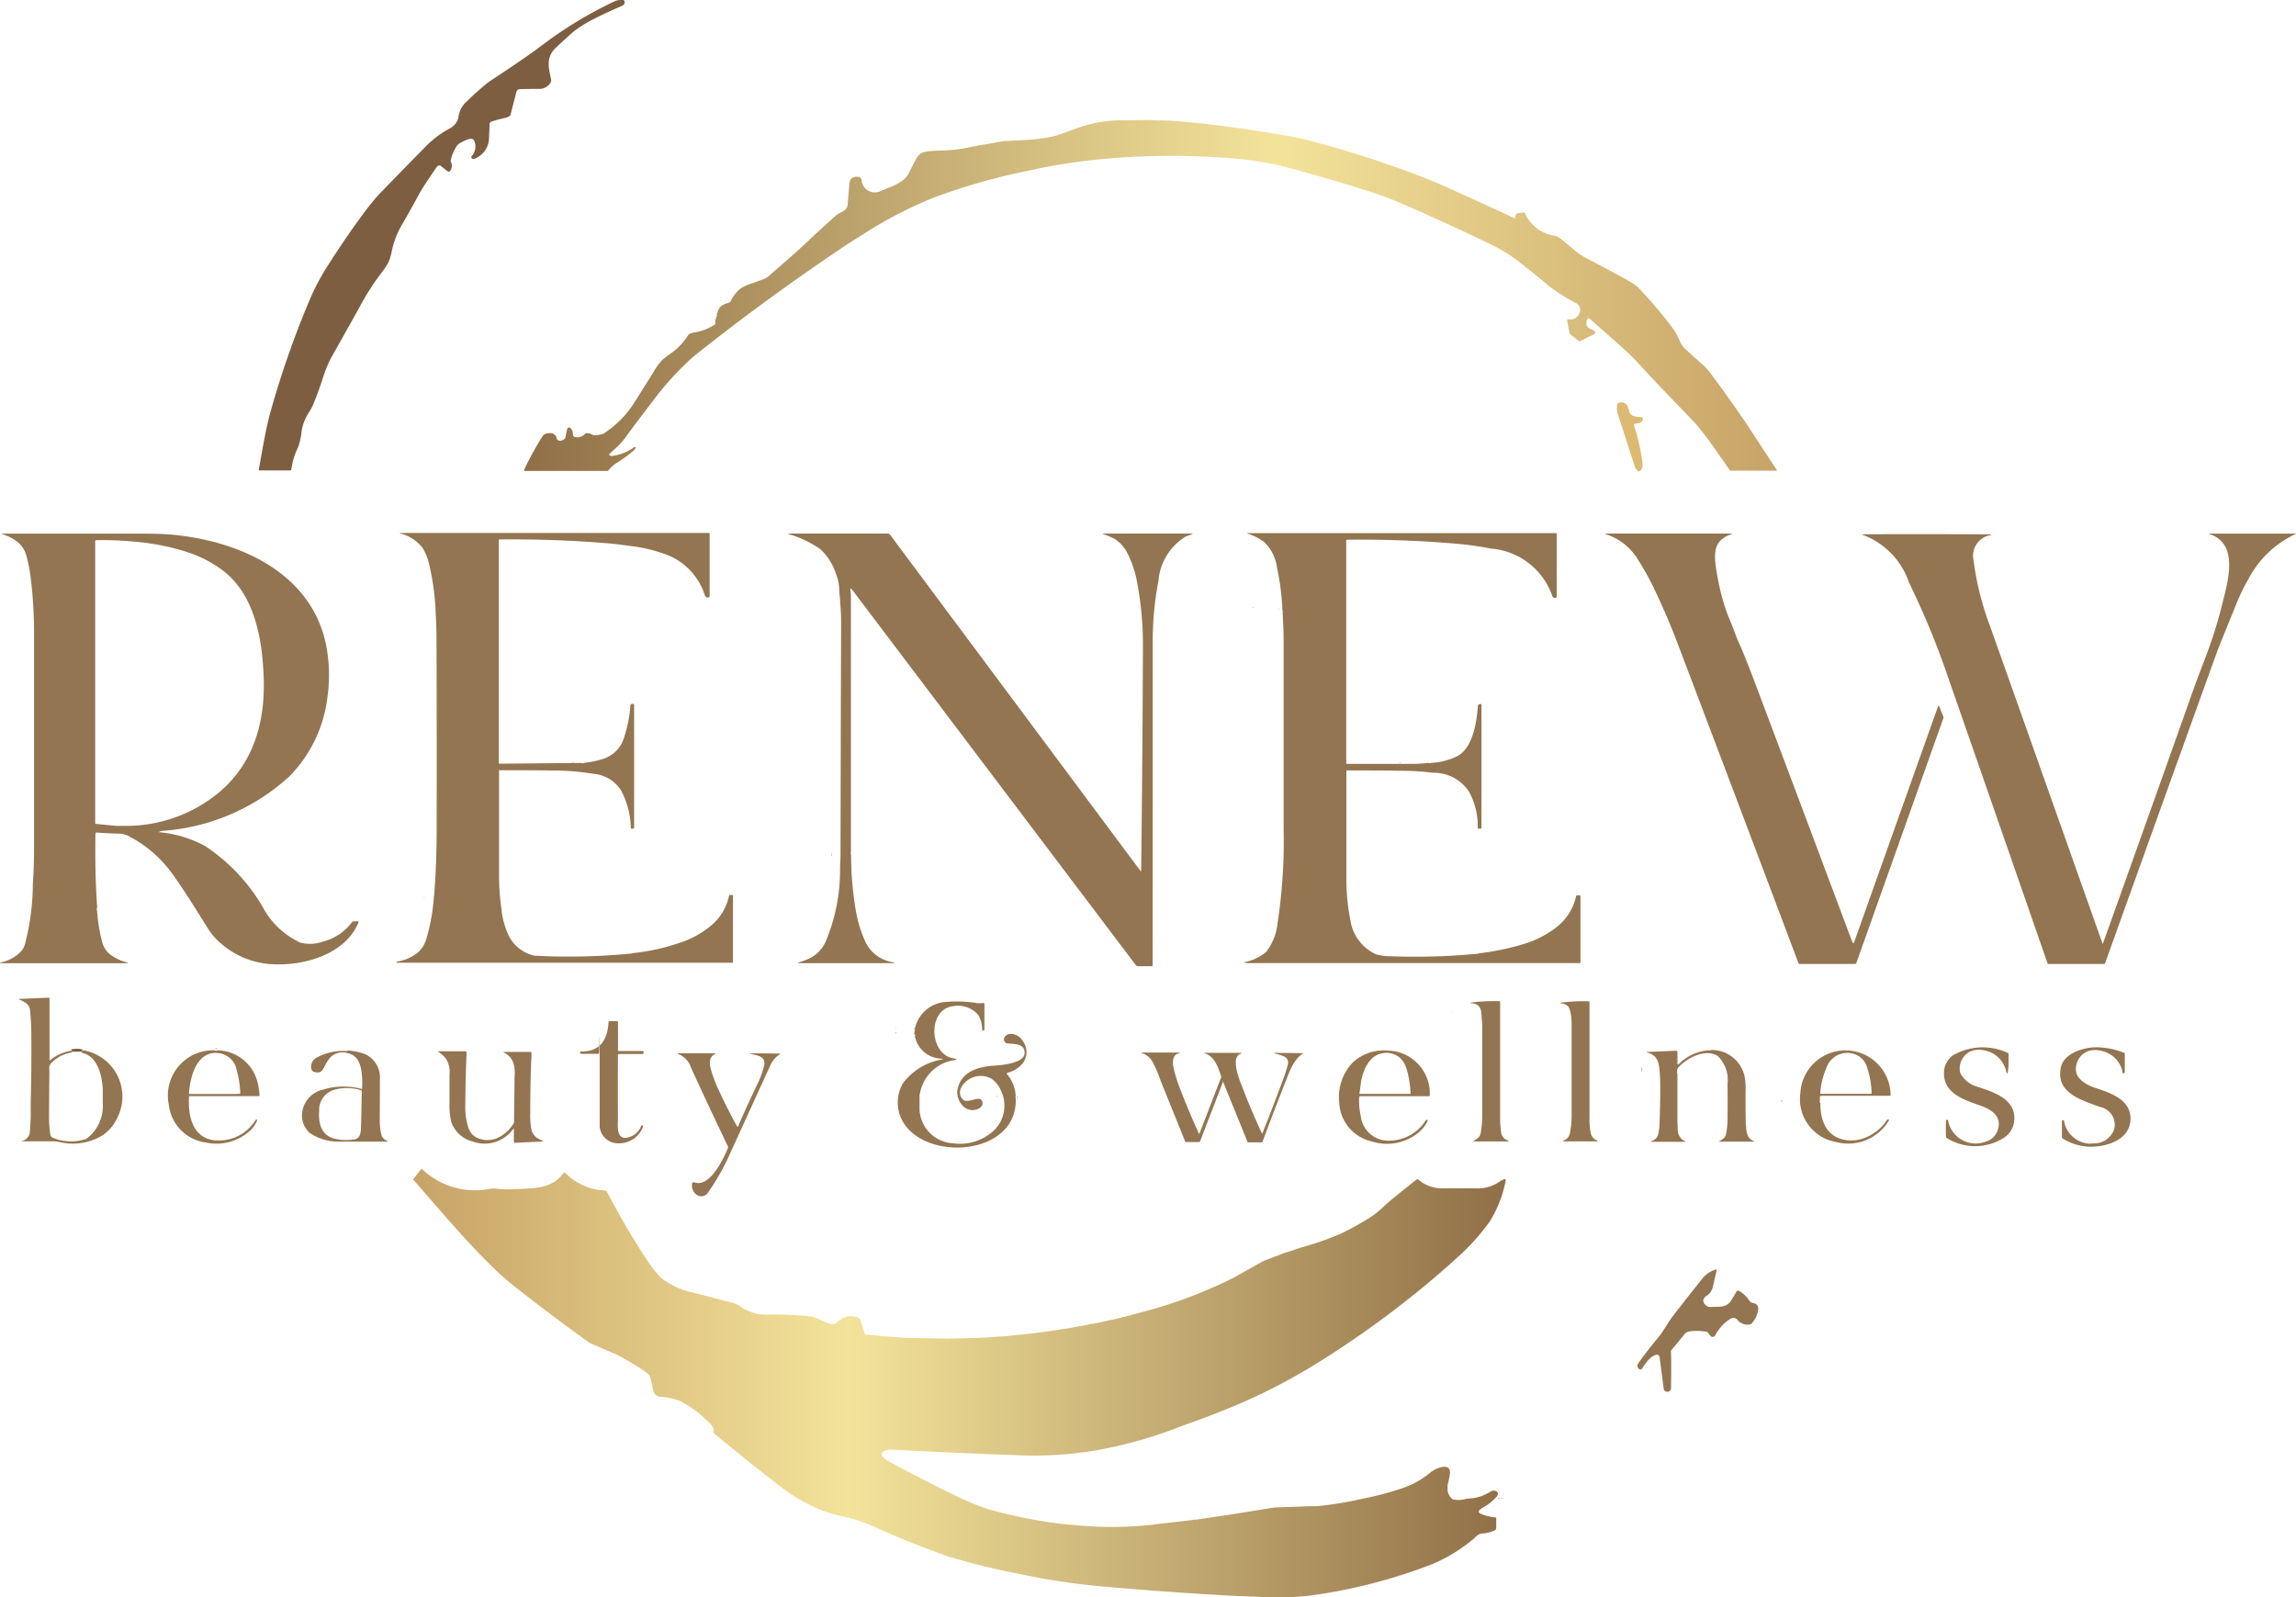 <svg xmlns="http://www.w3.org/2000/svg" xmlns:xlink="http://www.w3.org/1999/xlink" width="129.375" height="90" viewBox="0 0 129.375 90"><defs><linearGradient id="a" y1="0.5" x2="1" y2="0.5" gradientUnits="objectBoundingBox"><stop offset="0" stop-color="#906f47"/><stop offset="0.6" stop-color="#f3e39a"/><stop offset="1" stop-color="#c7a367"/></linearGradient><linearGradient id="b" x1="1" y1="0.5" x2="0" y2="0.5" xlink:href="#a"/></defs><g transform="translate(-137.325 -365.64)"><path d="M322.527,372.565c0,.144-.017.423-.034.837a1.271,1.271,0,0,1-.736,1.15.3.3,0,0,1-.178.042.1.1,0,0,1-.085-.1.062.062,0,0,1,.017-.051.8.8,0,0,0,.127-.905c-.135-.186-.516.025-.744.144a.583.583,0,0,0-.262.254,2.35,2.35,0,0,0-.3.753.153.153,0,0,0,.017.085.486.486,0,0,1-.042.491.108.108,0,0,1-.144.034h0l-.364-.288a.148.148,0,0,0-.228.017.777.777,0,0,0-.11.144c-.372.55-.668.964-.947,1.472-.288.541-.626,1.142-1.015,1.81a5.051,5.051,0,0,0-.482,1.311,2.77,2.77,0,0,1-.2.668,3.855,3.855,0,0,1-.389.584,13.67,13.67,0,0,0-1.125,1.734c-.288.524-.871,1.565-1.743,3.113a7.711,7.711,0,0,0-.457,1.159c-.152.465-.321.93-.516,1.4a2.657,2.657,0,0,1-.279.508,2.716,2.716,0,0,0-.381,1.04,3.729,3.729,0,0,1-.186.854,4.158,4.158,0,0,0-.3.8c-.034.169-.068.33-.1.491a.036.036,0,0,1-.034.034h-1.759a.036.036,0,0,1-.034-.034h0c.2-1.057.381-2.276.694-3.375a52.951,52.951,0,0,1,2.157-6.158,13.17,13.17,0,0,1,.973-1.869c.812-1.277,1.607-2.436,2.394-3.46a9.969,9.969,0,0,1,.77-.88c.237-.245,1.057-1.091,2.487-2.546a5.65,5.65,0,0,1,1.3-.956.952.952,0,0,0,.474-.592,1.438,1.438,0,0,1,.516-.964,14.9,14.9,0,0,1,1.193-1.057c1.1-.727,1.844-1.218,2.834-1.937a23.11,23.11,0,0,1,4.255-2.605.934.934,0,0,1,.474-.076.113.113,0,0,1,.1.135v.025a.238.238,0,0,1-.135.161c-.643.279-1.15.516-1.531.711a6.956,6.956,0,0,0-1.252.778c-.482.431-.8.727-.973.888-.55.541-.4,1.108-.254,1.776a.308.308,0,0,1-.076.245.721.721,0,0,1-.626.288c-.178,0-.533,0-1.066.017a.2.2,0,0,0-.186.144l-.338,1.32c0,.008,0,.017-.017.025a.729.729,0,0,1-.3.135,7.451,7.451,0,0,0-.778.211.064.064,0,0,0-.042.059Z" transform="translate(-157.611)" fill="#7e5e41"/><path d="M652.744,714.384v14.541a.376.376,0,0,0,.008.195,18.726,18.726,0,0,0,.22,2.834c0,.059,0,.085.017.1a7.227,7.227,0,0,0,.533,1.878,2.059,2.059,0,0,0,1.557,1.227c.152.042.152.059,0,.059h-5.211c-.152,0-.152-.017-.008-.059a5.4,5.4,0,0,0,.533-.2,1.934,1.934,0,0,0,.939-.981,10.426,10.426,0,0,0,.8-4.094v-.11q.025-.381.025-.761.025-11.242.034-12.283v-.719c.008-.643-.093-1.548-.11-1.9a2.261,2.261,0,0,0-.161-.778,3.308,3.308,0,0,0-.88-1.43,5.966,5.966,0,0,0-1.768-.854c-.1-.025-.1-.042,0-.042h5.532a.181.181,0,0,1,.152.076l14.1,18.931c.025.034.042.034.042-.017q.076-5.888.1-12.706a18.763,18.763,0,0,0-.364-3.722,5.851,5.851,0,0,0-.524-1.48,2.038,2.038,0,0,0-.7-.778,6.175,6.175,0,0,0-.634-.271c-.068-.025-.068-.034,0-.034h4.974c.068,0,.076.008,0,.042-.135.051-.245.093-.338.127a3.228,3.228,0,0,0-1.54,2.5,17.686,17.686,0,0,0-.321,3.392q0,14.922-.008,18.272a.045.045,0,0,1-.051.051h-.753a.181.181,0,0,1-.152-.076l-15.979-21.148c-.068-.093-.093-.076-.093.034l.017.186Z" transform="translate(-467.471 -315.301)" fill="#937551"/><path d="M142.779,732.2v.118c.008,0,.017.042.017.042a.381.381,0,0,0,.008.11,9.212,9.212,0,0,0,.262,1.582,1.334,1.334,0,0,0,.448.753,2.574,2.574,0,0,0,.88.44c.186.042.178.068,0,.068h-6.911c-.211,0-.211-.025,0-.068a2.264,2.264,0,0,0,1.024-.592,1.13,1.13,0,0,0,.245-.491,13.761,13.761,0,0,0,.423-3.164V730.9c.051-.812.068-1.463.068-1.963V716.573a25.733,25.733,0,0,0-.195-3.045,9.2,9.2,0,0,0-.228-1.15,1.533,1.533,0,0,0-.694-.939,2.994,2.994,0,0,0-.651-.3c-.059-.017-.059-.034,0-.034h7.765c.736,0,1.3.017,1.692.051,3.756.321,7.875,2.072,8.755,6.158a8.8,8.8,0,0,1,.093,2.961,7.628,7.628,0,0,1-2.157,4.517,11.824,11.824,0,0,1-7.131,3.062.464.464,0,0,0-.2.059c-.025.008-.025.017,0,.017a6.631,6.631,0,0,1,2.588.778,10.371,10.371,0,0,1,3.4,3.705,4.624,4.624,0,0,0,1.954,1.734,2.165,2.165,0,0,0,1.286-.051,2.972,2.972,0,0,0,1.641-1.1.1.1,0,0,1,.076-.042h.245a.037.037,0,0,1,.051.034V733c-.778,1.9-3.274,2.521-5.092,2.352a4.755,4.755,0,0,1-2.673-1.159,3.554,3.554,0,0,1-.711-.812c-.77-1.227-1.353-2.182-2.039-3.13a6.885,6.885,0,0,0-2.377-2.064,1.243,1.243,0,0,0-.6-.178c-.288,0-.719-.025-1.286-.059-.034,0-.042.017-.051.042-.025,1.413,0,2.817.1,4.213Zm1.184-4.627h.567a8.19,8.19,0,0,0,4.7-1.548c2.292-1.641,3.062-4.145,2.952-6.869-.085-2.123-.5-4.636-2.343-6.006a6.875,6.875,0,0,0-2.1-1.049,13.319,13.319,0,0,0-2.918-.55,17.73,17.73,0,0,0-2.081-.076c-.034,0-.051.025-.051.059v15.886c0,.025.008.034.034.042l1.235.118Z" transform="translate(0 -315.394)" fill="#937551"/><path d="M405.5,723.676c.068.017.11.008.11-.017a5.018,5.018,0,0,0,1.049-.211,1.793,1.793,0,0,0,1.235-1.244,7.348,7.348,0,0,0,.347-1.759.1.1,0,0,1,.11-.11h.025a.074.074,0,0,1,.076.051v6.92a.057.057,0,0,1-.051.059h-.076c-.034,0-.051-.008-.059-.051a4.739,4.739,0,0,0-.533-2.073,2.02,2.02,0,0,0-1.565-.964,13.88,13.88,0,0,0-2.284-.186c-.837-.017-1.844-.017-3-.017-.034,0-.042.017-.042.042v6.006a13.145,13.145,0,0,0,.127,1.717,4.577,4.577,0,0,0,.44,1.6,2.134,2.134,0,0,0,1.421,1.083c.051,0,.288.017.719.034a37.133,37.133,0,0,0,4.653-.144c.076,0,.11,0,.11-.025a11.892,11.892,0,0,0,2.766-.609,5.192,5.192,0,0,0,1.861-1.083,2.972,2.972,0,0,0,.863-1.548.047.047,0,0,1,.051-.042h.127c.034,0,.042.017.042.051v3.739a.022.022,0,0,1-.025.025H395.1s-.017,0-.017-.008l-.017-.025c-.008-.017,0-.025.008-.025a2.526,2.526,0,0,0,1.235-.55,1.78,1.78,0,0,0,.465-.837,10.95,10.95,0,0,0,.4-2.343c.017-.008.017-.042.017-.085.093-1.227.135-2.453.135-3.68q.013-4.733-.008-10.413c0-.677-.017-1.218-.042-1.633a14.213,14.213,0,0,0-.4-2.961,3.208,3.208,0,0,0-.338-.812,2.375,2.375,0,0,0-1.26-.821q-.076-.025,0-.025H412.64a.067.067,0,0,1,.068.068v3.485c0,.059-.025.085-.085.085a.174.174,0,0,1-.186-.127,3.629,3.629,0,0,0-2.022-2.233,8.639,8.639,0,0,0-2.233-.55c-.491-.068-.931-.127-1.32-.152-1.946-.161-3.95-.228-6-.211-.025,0-.034.008-.034.034v12.562c0,.017.017.042.034.042h0l4.636-.042Z" transform="translate(-235.396 -315.03)" fill="#937551"/><path d="M956.407,723.859c.076.017.11,0,.11-.017a3.732,3.732,0,0,0,1.489-.381c.871-.457,1.091-1.9,1.159-2.825a.118.118,0,0,1,.076-.1.092.092,0,0,0,.042-.008c.059-.017.085.008.085.068v6.9a.045.045,0,0,1-.051.051h-.11a.045.045,0,0,1-.051-.051,4.009,4.009,0,0,0-.491-2.03,2.361,2.361,0,0,0-2.03-1.066,13.591,13.591,0,0,0-1.463-.11c-1.159-.017-2.292-.025-3.392-.025a.022.022,0,0,0-.025.025h0v6.234a11.836,11.836,0,0,0,.228,2.191,2.516,2.516,0,0,0,1.455,1.92,3.015,3.015,0,0,0,.761.1,36.367,36.367,0,0,0,4.9-.135c.076,0,.11,0,.11-.025a14.442,14.442,0,0,0,2.445-.5,5.612,5.612,0,0,0,2.013-1.032,3.029,3.029,0,0,0,1.032-1.692c0-.025.025-.042.059-.042h.135a.045.045,0,0,1,.051.051v3.714a.045.045,0,0,1-.051.051H946.383a2.105,2.105,0,0,1-.338-.017c-.093-.008-.093-.025,0-.042a2.747,2.747,0,0,0,1.193-.575,3.217,3.217,0,0,0,.643-1.641,30.908,30.908,0,0,0,.338-5.321v-10.5c0-.44-.017-.99-.059-1.65.017-.068.017-.1-.008-.11a14.2,14.2,0,0,0-.313-2.462,2.394,2.394,0,0,0-.719-1.413,3.153,3.153,0,0,0-.888-.457c-.093-.034-.085-.042,0-.042h17.316a.058.058,0,0,1,.059.059v3.5a.082.082,0,0,1-.068.085c-.093.025-.152-.017-.186-.118a3.988,3.988,0,0,0-3.46-2.656,17.492,17.492,0,0,0-1.912-.271q-3.121-.267-6.184-.228a.045.045,0,0,0-.051.051v12.545a.036.036,0,0,0,.034.034h3.832q.2,0,.787-.051Z" transform="translate(-738.564 -315.212)" fill="#937551"/><path d="M1195.074,734.185s.017.008.017,0h0l4.754-13.365a.023.023,0,0,1,.034-.017s.017.008.017.017l.228.558a.2.2,0,0,1,0,.169l-4.889,13.755a.074.074,0,0,1-.076.051h-3.13a.046.046,0,0,1-.051-.034q-2.995-7.956-6.827-18.06c-.33-.871-.736-1.827-1.218-2.859a15.435,15.435,0,0,0-.948-1.743,3.324,3.324,0,0,0-1.869-1.523.017.017,0,1,1,0-.034h7.055c.084,0,.084.017,0,.042-.9.33-.964.914-.863,1.751a13.826,13.826,0,0,0,.508,2.3c.076.245.186.533.33.871s.288.778.457,1.159c.211.457.5,1.184.88,2.182q2.221,5.888,5.473,14.575a1.132,1.132,0,0,0,.093.2Z" transform="translate(-953.309 -315.394)" fill="#937551"/><path d="M1360.2,734.168q2.525-7.055,5.177-14.533c.059-.161.254-.685.6-1.582a26.288,26.288,0,0,0,.939-3c.288-1.184.964-3.341-.685-3.908-.093-.034-.085-.042,0-.042h4.788c.059,0,.059.008,0,.034a5.733,5.733,0,0,0-2.648,2.555,10.915,10.915,0,0,0-.727,1.523c-.609,1.5-.956,2.352-1.032,2.563q-3.147,8.73-6.3,17.527a.074.074,0,0,1-.076.051h-3.121a.054.054,0,0,1-.051-.042q-3.718-10.709-5.786-16.639a45.293,45.293,0,0,0-2.013-4.8,4.348,4.348,0,0,0-2.521-2.665c-.144-.042-.144-.068.008-.068q2-.013,7,0a.362.362,0,0,1,.144.025c.025,0,.025.017,0,.017a1.176,1.176,0,0,0-1,1.421,16.411,16.411,0,0,0,.905,3.646q.825,2.309,6.353,17.925c.017.042.025.042.042,0Z" transform="translate(-1104.366 -315.394)" fill="#937551"/><path d="M691.1,751.085v0Z" transform="translate(-505.951 -352.08)" fill="#7e5e41"/><path d="M691.1,774.819v0Z" transform="translate(-505.951 -361.827)" fill="#7e5e41"/><path d="M971.9,762.81v-.11C971.917,762.7,971.917,762.742,971.9,762.81Z" transform="translate(-762.502 -362.769)" fill="#7e5e41"/><path d="M518.61,863.9c0,.025-.042.034-.11.017Z" transform="translate(-348.256 -455.23)" fill="#7e5e41"/><path d="M1069.31,863.9c0,.025-.034.034-.11.017Z" transform="translate(-851.397 -455.23)" fill="#7e5e41"/><path d="M216.267,905.8h0Z" transform="translate(-71.745 -493.512)" fill="#7e5e41"/><path d="M690.981,923.195a.3.3,0,0,1-.008-.195v.195Z" transform="translate(-505.824 -509.225)" fill="#7e5e41"/><path d="M683.9,933v0Z" transform="translate(-499.373 -518.362)" fill="#7e5e41"/><path d="M159.1,945.2v0Z" transform="translate(-19.933 -529.509)" fill="#7e5e41"/><path d="M419.817,951.5c0,.042,0,.076-.017.085Z" transform="translate(-258.58 -535.265)" fill="#7e5e41"/><path d="M693.881,958.8c-.017-.008-.025-.042-.017-.1Z" transform="translate(-508.473 -541.843)" fill="#7e5e41"/><path d="M201.9,960.718v0Z" transform="translate(-59.113 -543.578)" fill="#7e5e41"/><path d="M202.048,962.61c-.017-.017-.017-.059-.008-.11v.11Z" transform="translate(-59.236 -545.314)" fill="#7e5e41"/><path d="M550.31,990.9c0,.017-.034.025-.11.025A.235.235,0,0,1,550.31,990.9Z" transform="translate(-377.219 -571.263)" fill="#7e5e41"/><path d="M1101.31,990.9c0,.017-.034.025-.11.025A.235.235,0,0,1,1101.31,990.9Z" transform="translate(-880.634 -571.263)" fill="#7e5e41"/><path d="M152.867,1018.178l.059.118a1.95,1.95,0,0,0-1.21.634.367.367,0,0,0-.076.321v.313c-.008.787-.017,1.582-.017,2.369a5.777,5.777,0,0,0,.076,1,.22.22,0,0,0,.127.161,2.617,2.617,0,0,0,1.895.068,2.268,2.268,0,0,0,.93-1.937.341.341,0,0,0,0-.093v-.8c-.059-.77-.288-1.844-1.21-2.03l.059-.135a2.642,2.642,0,0,1,1.954,3.84,2.388,2.388,0,0,1-.761.922,3.218,3.218,0,0,1-2.512.406,2.286,2.286,0,0,0-.457-.034h-1.616c-.051,0-.051,0,0-.017a.6.6,0,0,0,.44-.584c.017-.271.034-.533.042-.8v-.837c.034-1.252.042-2.512.034-3.764,0-.44-.025-.888-.068-1.354-.034-.381-.288-.482-.6-.634-.042-.017-.042-.034,0-.034l1.641-.068c.034,0,.051.017.051.042v3.468a.017.017,0,0,0,.017.017h.008a2.564,2.564,0,0,1,1.193-.541Z" transform="translate(-11.534 -593.347)" fill="#937551"/><path d="M726.786,1017.777h.288a.223.223,0,0,1,.1-.008.04.04,0,0,1,.042.042v1.463a.04.04,0,0,1-.042.042h-.051a.031.031,0,0,1-.034-.034h0a1.653,1.653,0,0,0-.211-.829,1.489,1.489,0,0,0-1.413-.508c-1.48.161-1.362,2.7-.017,2.935.262.042.262.085,0,.118a2.3,2.3,0,0,0-1.869,1.9c-.017.017-.017.042-.017.076v.821a2,2,0,0,0,1.895,1.878,2.814,2.814,0,0,0,2.318-.744,1.955,1.955,0,0,0,.364-2.25,1.517,1.517,0,0,0-.533-.651,1.251,1.251,0,0,0-1.717.541.568.568,0,0,0,.11.634c.271.288,1.015-.321,1.108.152v.135a.448.448,0,0,1-.271.254c-.618.237-1.1-.3-1.15-.888v-.152c.186-1.023,1.066-1.328,2-1.4.313-.025,1.751-.093,1.793-.7.034-.558-.575-.524-.939-.558a.227.227,0,0,1-.195-.338.386.386,0,0,1,.338-.2h.11a.872.872,0,0,1,.592.406,1.04,1.04,0,0,1-.093,1.345,1.619,1.619,0,0,1-.778.44c-.025,0-.034.034-.034.059a.026.026,0,0,0,.008.017,2.032,2.032,0,0,1,.491,1.243.215.215,0,0,0,0,.127c.135,3.13-4.779,3.587-6.26,1.463a2.171,2.171,0,0,1-.1-2.309,3.461,3.461,0,0,1,2.182-1.345q.152-.038,0-.051a1.556,1.556,0,0,1-1.5-1.269c.025-.059.017-.093-.017-.1a1.372,1.372,0,0,1,0-.186c.025-.025.025-.059.008-.11a1.919,1.919,0,0,1,1.573-1.514,7.187,7.187,0,0,1,1.9.042Z" transform="translate(-534.422 -595.606)" fill="#937551"/><path d="M1155.389,1017.882a.727.727,0,0,0-.372-.127c-.008,0-.017,0-.017-.017h0c0-.017,0-.017.017-.017a10.244,10.244,0,0,1,1.607-.076.027.027,0,0,1,.025.025v6.539a3.635,3.635,0,0,0,.076.88.535.535,0,0,0,.313.381c.11.042.1.068-.017.068h-1.836c-.068,0-.068-.017-.008-.042a.555.555,0,0,0,.355-.364,4.963,4.963,0,0,0,.11-.981v-5.076C1155.643,1018.753,1155.626,1018.051,1155.389,1017.882Z" transform="translate(-929.759 -595.58)" fill="#937551"/><path d="M1096.989,1018.4a.184.184,0,0,0-.017-.1c0-.4-.178-.6-.508-.634q-.229-.025,0-.051a10.066,10.066,0,0,1,1.54-.068c.017,0,.025.017.025.034v6.6a5.4,5.4,0,0,0,.051.711.547.547,0,0,0,.338.482c.135.051.127.076-.034.076h-1.836c-.042,0-.042-.008,0-.034.194-.127.347-.2.389-.457a5.841,5.841,0,0,0,.085-.964v-4.974a5.046,5.046,0,0,0-.042-.617Z" transform="translate(-876.175 -595.488)" fill="#937551"/><path d="M775.388,1018.9h0Z" transform="translate(-582.695 -596.845)" fill="#7e5e41"/><path d="M1103.717,1026.6l-.017-.1A.131.131,0,0,1,1103.717,1026.6Z" transform="translate(-882.919 -603.787)" fill="#7e5e41"/><path d="M517.732,1032.686c0,.465-.008,1.683,0,3.646,0,.321-.093,1,.372,1.049a1.055,1.055,0,0,0,.947-.694.041.041,0,0,1,.051-.017h0l.017.017a.077.077,0,0,1,.017.093,1.442,1.442,0,0,1-1.4.905,1.032,1.032,0,0,1-1.032-.939v-4.06c0-2.3-.017-.042-.042-.042h-1.015a.04.04,0,0,1-.042-.042v-.059c0-.025.017-.042.042-.034,1.083.025,1.5-.66,1.556-1.658,0-.034.017-.051.059-.051h.423c.025,0,.042.025.051.051v1.59a.04.04,0,0,0,.042.042h1.353a.04.04,0,0,1,.042.042v.085a.04.04,0,0,1-.042.042h-1.337a.045.045,0,0,0-.051.051Z" transform="translate(-345.588 -607.618)" fill="#937551"/><path d="M733.809,1036.3a.121.121,0,0,1-.008.11A.519.519,0,0,1,733.809,1036.3Z" transform="translate(-544.964 -612.741)" fill="#7e5e41"/><path d="M797.61,1039.3h0Z" transform="translate(-603.162 -615.483)" fill="#7e5e41"/><path d="M733.817,1039.7l-.017-.1C733.834,1039.6,733.842,1039.642,733.817,1039.7Z" transform="translate(-544.964 -615.756)" fill="#7e5e41"/><path d="M1404.591,1048.906v.152a2.846,2.846,0,0,1-.034.423c-.025.135-.051.144-.093,0a1.542,1.542,0,0,0-1.252-1.2,1.24,1.24,0,0,0-.8.076,1.069,1.069,0,0,0-.541,1.193,1.538,1.538,0,0,0,.93.77c.9.3,2.2.677,2.115,1.878a1.241,1.241,0,0,1-.541.981,3.013,3.013,0,0,1-3.24.059.135.135,0,0,1-.068-.118q-.013-.393,0-.838a.118.118,0,0,1,.042-.085.052.052,0,0,1,.068,0,.086.086,0,0,1,.008.026,1.578,1.578,0,0,0,2.1,1.21,1,1,0,0,0,.728-.761c.186-.728-.457-1.091-1.032-1.286-.914-.321-2.1-.7-2.022-1.912a1.179,1.179,0,0,1,.677-1.007,3.362,3.362,0,0,1,2.918-.042.064.064,0,0,1,.042.059v.423Z" transform="translate(-1154.092 -623.453)" fill="#937551"/><path d="M1480.082,1053.475h.1a1.2,1.2,0,0,0,1.193-.787,1.017,1.017,0,0,0-.778-1.26c-1.023-.381-2.555-.787-2.216-2.259.178-.761,1.21-1.083,1.895-1.108a4.18,4.18,0,0,1,1.666.313c.017,0,.034.025.034.051v1.032a.053.053,0,0,1-.059.059h-.042a.031.031,0,0,1-.034-.034.523.523,0,0,0-.042-.228,1.557,1.557,0,0,0-1.252-1.015,1.211,1.211,0,0,0-.711.068,1.073,1.073,0,0,0-.6,1.15c.084.44.626.736,1.023.871.863.288,2.047.651,2.039,1.76s-1.176,1.54-2.123,1.573a2.969,2.969,0,0,1-1.7-.465.086.086,0,0,1-.042-.068v-.914a.054.054,0,0,1,.042-.051h.025a.047.047,0,0,1,.051.042,1.542,1.542,0,0,0,1.514,1.286Z" transform="translate(-1224.923 -623.403)" fill="#937551"/><path d="M1250.585,1049.8h0Z" transform="translate(-1017.041 -625.076)" fill="#7e5e41"/><path d="M1214.183,1049.9h.076a1.89,1.89,0,0,1,1.819,1.5,3.544,3.544,0,0,1,.051.838c0,.634,0,1.269.017,1.895l.017.11a1.31,1.31,0,0,0,.11.516.6.6,0,0,0,.33.279q.051.025-.025.025h-1.954c-.008,0-.017,0,0-.008.195-.11.355-.186.406-.415a4.285,4.285,0,0,0,.085-.77c.008-.668.008-1.362,0-2.072a1.867,1.867,0,0,0-.55-1.557c-.694-.448-1.734.11-2.233.651a.265.265,0,0,0-.042.085.521.521,0,0,0,0,.279v2.5c0,.212.017.423.017.626a.734.734,0,0,0,.3.6.218.218,0,0,0,.076.034c.017,0,.034.017.042.025.025.025.025.034-.009.034h-1.878c-.068,0-.068-.017,0-.042a.562.562,0,0,0,.364-.355,3.063,3.063,0,0,0,.084-.668c.042-1.354.051-2.25.017-2.715-.042-.609-.068-1.057-.685-1.244-.085-.025-.085-.042,0-.042l1.616-.068a.058.058,0,0,1,.059.059h0v.635c0,.085.034.1.093.042a2.684,2.684,0,0,1,1.548-.753h.254Z" transform="translate(-980.447 -625.092)" fill="#937551"/><path d="M1253.676,1049.9h0Z" transform="translate(-1019.873 -625.168)" fill="#7e5e41"/><path d="M185.343,1049.98l-.059.135h-.524l-.059-.127a1.379,1.379,0,0,1,.643,0Z" transform="translate(-43.368 -625.211)" fill="#7e5e41"/><path d="M280.652,1050.1a.187.187,0,0,1-.152.008h.152Z" transform="translate(-131.064 -625.35)" fill="#7e5e41"/><path d="M252.218,1050.1a.189.189,0,0,0,.152-.008,2.364,2.364,0,0,1,2.2,1.633,3.63,3.63,0,0,1,.161.905.039.039,0,0,1-.034.042h-3.891a.045.045,0,0,0-.051.051c-.051,1.083.195,2.309,1.472,2.445h.1a2.414,2.414,0,0,0,2.182-1.151.053.053,0,0,1,.068-.017h0l.025.017v.017a1.852,1.852,0,0,1-.3.482,2.8,2.8,0,0,1-2.6.77,2.416,2.416,0,0,1-2.081-2.123,2.547,2.547,0,0,1,2.6-3.071Zm1.294,2.436a.133.133,0,0,0,.1.009.077.077,0,0,0,.034-.068,5.528,5.528,0,0,0-.195-1.235,1.18,1.18,0,0,0-1.091-1c-1.2-.085-1.54,1.379-1.607,2.276,0,.017.008.034.025.034H253.5Z" transform="translate(-102.782 -625.264)" fill="#937551"/><path d="M341.117,1050.3h.1a3.231,3.231,0,0,1,.931.211,1.437,1.437,0,0,1,.812,1.4c0,1.235-.008,1.988-.008,2.259a3.574,3.574,0,0,0,.085.846.528.528,0,0,0,.347.381c.059.025.051.034,0,.034h-2.749a2.9,2.9,0,0,1-1.633-.491,1.341,1.341,0,0,1-.414-1.21,1.514,1.514,0,0,1,1.184-1.235,3.9,3.9,0,0,1,2.157-.034c.008,0,.025,0,.025-.017h0a4.7,4.7,0,0,0-.034-.99c-.085-.5-.254-.88-.761-1.007a1,1,0,0,0-.939.186,2.109,2.109,0,0,0-.4.609c-.144.271-.262.338-.567.262a.211.211,0,0,1-.152-.161.571.571,0,0,1,.321-.66,3.062,3.062,0,0,1,1.692-.355Zm-1.573,3.324a.19.19,0,0,0-.008.1c-.051.761.169,1.455,1.04,1.573q-.025.038.127.025a2.962,2.962,0,0,0,.821-.017c.321-.059.338-.338.372-.6v-.11c.008,0,.042-2,.042-2a.064.064,0,0,0-.042-.059,2.6,2.6,0,0,0-1.48-.034,1.175,1.175,0,0,0-.88,1.117Z" transform="translate(-184.228 -625.458)" fill="#937551"/><path d="M368.7,1050.4h0Z" transform="translate(-211.711 -625.625)" fill="#7e5e41"/><path d="M1011.383,1052.869a3.8,3.8,0,0,0,.085,1.057,1.567,1.567,0,0,0,1.616,1.413,2.452,2.452,0,0,0,2.047-1.142.047.047,0,0,1,.042-.025h.034c.042-.008.059,0,.034.042a1.815,1.815,0,0,1-.516.668,2.8,2.8,0,0,1-2.631.5,2.344,2.344,0,0,1-1.836-2.2,2.82,2.82,0,0,1,.77-2.259,2.584,2.584,0,0,1,1.971-.66,2.411,2.411,0,0,1,2.36,2.512.053.053,0,0,1-.059.059h-3.866c-.034,0-.051.017-.051.042Zm.118-.888c-.017.017-.017.042-.017.076l-.085.609c0,.025,0,.034.025.034h2.834c.017,0,.025,0,.017-.025a6.138,6.138,0,0,0-.093-.854c-.118-.575-.254-1.074-.744-1.311a1.166,1.166,0,0,0-.66-.11c-.8.085-1.151.888-1.286,1.582Z" transform="translate(-797.47 -625.42)" fill="#937551"/><path d="M1312.082,1052.615H1312v.237c-.017.093-.017.144.025.152,0,.905.279,1.819,1.269,2.056a2.03,2.03,0,0,0,1.26-.1,2.626,2.626,0,0,0,1.227-1s.017-.017.025-.017h.051c.042,0,.051.008.034.042a2.662,2.662,0,0,1-2.978,1.218,2.449,2.449,0,0,1-2.013-2.758,2.544,2.544,0,0,1,5.084.11.04.04,0,0,1-.042.042h-3.849Zm.271-1.548a4.172,4.172,0,0,0-.33,1.37c0,.034.017.051.042.051h2.808a.04.04,0,0,0,.042-.042,4.875,4.875,0,0,0-.262-1.464,1.109,1.109,0,0,0-.584-.685A1.248,1.248,0,0,0,1312.353,1051.067Z" transform="translate(-1072.128 -625.21)" fill="#937551"/><path d="M427.124,1052.695v-.4c.051-.592-.017-1.134-.584-1.421-.059-.034-.059-.042.008-.042h1.48c.034,0,.051.017.051.042v.186c-.051,1.066-.068,2.132-.068,3.2a4.157,4.157,0,0,0,.076,1.007.843.843,0,0,0,.533.524c.127.051.118.085,0,.093l-1.463.068c-.042,0-.068-.017-.068-.068v-.668c0-.068-.017-.076-.059-.017a1.977,1.977,0,0,1-2.276.677,1.7,1.7,0,0,1-1.193-1.1,3.933,3.933,0,0,1-.1-1.074v-1.582a1.417,1.417,0,0,0-.195-.9,1.974,1.974,0,0,0-.44-.4c-.025-.017-.017-.025,0-.025h1.514a.08.08,0,0,1,.085.085h0c-.051,1.091-.068,2.123-.076,3.088a3.8,3.8,0,0,0,.169,1.117,1.015,1.015,0,0,0,.347.5,1.38,1.38,0,0,0,1.353.068,2.17,2.17,0,0,0,.854-.787.137.137,0,0,0,.025-.076l.025-2.115Z" transform="translate(-260.807 -625.914)" fill="#937551"/><path d="M582.463,1055.636c0,.009.017.009.025,0v-.008c.186-.448.533-1.218,1.049-2.309a5.04,5.04,0,0,0,.423-1.142c.1-.5-.381-.55-.719-.634-.127-.034-.127-.042,0-.042l1.6.017c.042,0,.042.008.008.034a1.481,1.481,0,0,0-.575.7q-1.688,3.692-2.259,4.948a12.878,12.878,0,0,1-1.244,2.182.447.447,0,0,1-.643.076.651.651,0,0,1-.237-.575c0-.1.059-.135.152-.1.871.279,1.624-1.345,1.878-1.946a.117.117,0,0,0,0-.076c-.837-1.751-1.531-3.231-2.089-4.458a1.211,1.211,0,0,0-.677-.744c-.093-.034-.093-.059.009-.059H581.2c.051,0,.059.009,0,.034-.355.169-.338.533-.245.871a7.315,7.315,0,0,0,.448,1.184c.347.753.694,1.43,1.032,2.039Z" transform="translate(-403.574 -626.508)" fill="#937551"/><path d="M885.582,1053.233l-1.294,3.367a.067.067,0,0,1-.068.042h-.711a.067.067,0,0,1-.068-.042c-.186-.465-.643-1.59-1.362-3.367a8,8,0,0,0-.465-1.1,1.032,1.032,0,0,0-.558-.482c-.093-.034-.093-.051.008-.051h1.979c.135,0,.144.017.008.051-.3.085-.33.465-.271.753a8.124,8.124,0,0,0,.271.956c.364.964.753,1.9,1.167,2.8.017.025.025.025.034,0l1.218-3.155a.117.117,0,0,0,0-.076c-.178-.524-.364-1.083-.88-1.269-.085-.034-.085-.042,0-.042h2c.034,0,.042.008.008.034a.139.139,0,0,1-.051.025c-.567.22-.017,1.54.144,1.937.3.8.668,1.65,1.083,2.555a.012.012,0,0,0,.017,0h0c.482-1.218.9-2.309,1.252-3.274.059-.152.11-.347.178-.584a.383.383,0,0,0-.169-.474,2.806,2.806,0,0,0-.482-.169q-.228-.051,0-.051l1.489.017c.042,0,.051.017.008.034a1.383,1.383,0,0,0-.313.271,3.208,3.208,0,0,0-.44.761q-.736,1.84-1.506,3.917a.064.064,0,0,1-.059.042h-.744a.046.046,0,0,1-.051-.034l-1.37-3.375q-.025-.064-.051,0Z" transform="translate(-679.338 -626.647)" fill="#937551"/><path d="M485.2,1052.7v0Z" transform="translate(-317.833 -627.724)" fill="#7e5e41"/><path d="M1443.9,1057.5v0Z" transform="translate(-1193.401 -632.109)" fill="#7e5e41"/><path d="M1230.994,1062.5v.279A.521.521,0,0,1,1230.994,1062.5Z" transform="translate(-999.203 -636.676)" fill="#7e5e41"/><path d="M170.1,1063.152v0Z" transform="translate(-30.003 -637.134)" fill="#7e5e41"/><path d="M170.1,1065v0Z" transform="translate(-30.003 -638.962)" fill="#7e5e41"/><path d="M473.959,1068.6v.4C473.951,1069,473.959,1068.6,473.959,1068.6Z" transform="translate(-307.559 -642.247)" fill="#7e5e41"/><path d="M1024.917,1070.6a.245.245,0,0,0-.017.076C1024.9,1070.642,1024.9,1070.617,1024.917,1070.6Z" transform="translate(-810.924 -644.079)" fill="#7e5e41"/><path d="M205.9,1075.885v0Z" transform="translate(-62.774 -648.83)" fill="#7e5e41"/><path d="M762.1,1077.2v0Z" transform="translate(-570.82 -650.108)" fill="#7e5e41"/><path d="M295.9,1079.009a.345.345,0,0,1-.1-.009A.208.208,0,0,0,295.9,1079.009Z" transform="translate(-145.069 -651.755)" fill="#7e5e41"/><path d="M736.817,1079.6l-.017.076C736.8,1079.642,736.8,1079.617,736.817,1079.6Z" transform="translate(-547.705 -652.302)" fill="#7e5e41"/><path d="M1324.085,1080.6h0Z" transform="translate(-1084.193 -653.216)" fill="#7e5e41"/><path d="M801.027,1080.927a.134.134,0,0,1,0-.127A.217.217,0,0,1,801.027,1080.927Z" transform="translate(-606.37 -653.397)" fill="#7e5e41"/><path d="M1323.975,1083.652c-.034,0-.042-.059-.008-.152v.152Z" transform="translate(-1084.144 -655.864)" fill="#7e5e41"/><path d="M157.9,1084.3v0Z" transform="translate(-18.835 -656.585)" fill="#7e5e41"/><path d="M778.9,1085.035v0Z" transform="translate(-586.169 -657.143)" fill="#7e5e41"/><path d="M205.9,1085.2v0Z" transform="translate(-62.774 -657.418)" fill="#7e5e41"/><path d="M1231.2,1087.5v0Z" transform="translate(-999.409 -659.511)" fill="#7e5e41"/><path d="M349.871,1089.6a.191.191,0,0,0-.008.1A.349.349,0,0,1,349.871,1089.6Z" transform="translate(-194.555 -661.438)" fill="#7e5e41"/><path d="M737,1089.559v0Z" transform="translate(-547.887 -661.347)" fill="#7e5e41"/><path d="M1276.817,1100.01l-.017-.11A.216.216,0,0,1,1276.817,1100.01Z" transform="translate(-1041.07 -670.848)" fill="#7e5e41"/><path d="M377.863,1101v.11A.125.125,0,0,1,377.863,1101Z" transform="translate(-220.179 -671.853)" fill="#7e5e41"/><path d="M362.161,1109.4a.282.282,0,0,0,.127.025Q362.135,1109.438,362.161,1109.4Z" transform="translate(-205.813 -679.529)" fill="#7e5e41"/><path d="M280.6,1110.159h-.1C280.5,1110.151,280.6,1110.159,280.6,1110.159Z" transform="translate(-131.064 -680.22)" fill="#7e5e41"/><path d="M1499.1,1112.1h0Z" transform="translate(-1243.84 -681.996)" fill="#7e5e41"/><path d="M480.644,1135.8a.412.412,0,0,1-.144,0Z" transform="translate(-313.538 -703.649)" fill="#c29f65"/><path d="M1002.644,1174.7c-.008.042-.059.059-.144.051A.415.415,0,0,1,1002.644,1174.7Z" transform="translate(-790.457 -739.189)" fill="#7e5e41"/><path d="M993.518,1177.8a.1.1,0,0,1-.118.034A.166.166,0,0,1,993.518,1177.8Z" transform="translate(-782.143 -742.022)" fill="#7e5e41"/><path d="M978.61,1183.4a.1.1,0,0,1-.11.051A.149.149,0,0,1,978.61,1183.4Z" transform="translate(-768.53 -747.138)" fill="#7e5e41"/><path d="M1205.718,1194.489a.1.1,0,0,0-.118-.093h0c-.347.051-.626.448-.838.778-.042.068-.11.076-.195.008a.187.187,0,0,1-.059-.11.2.2,0,0,1,.025-.169c.262-.381.634-.871,1.134-1.472.254-.3.533-.812.8-1.176q.825-1.066,1.7-2.157a1.461,1.461,0,0,1,.744-.5c.025,0,.051,0,.051.025v.025c-.008.042-.085.355-.22.939a.778.778,0,0,1-.4.524.473.473,0,0,0-.127.186.077.077,0,0,0,0,.085.408.408,0,0,0,.474.321c.355-.017.812.059,1.066-.33.118-.178.22-.347.313-.516a.109.109,0,0,1,.178-.042,1.683,1.683,0,0,1,.558.533c.127.186.237.1.381.2a.317.317,0,0,1,.11.33,1.38,1.38,0,0,1-.381.778.1.1,0,0,1-.068.034.736.736,0,0,1-.719-.262.288.288,0,0,0-.381-.059,2.42,2.42,0,0,0-.871.947.165.165,0,0,1-.228.051.1.1,0,0,1-.042-.042l-.135-.169a.124.124,0,0,0-.076-.051,3.009,3.009,0,0,0-.99-.017.5.5,0,0,0-.279.178c-.22.288-.457.567-.694.846a.156.156,0,0,0-.042.135c.017.465.017,1.142,0,2.039q0,.178-.2.2a.2.2,0,0,1-.211-.169l-.237-1.836Z" transform="translate(-974.907 -752.417)" fill="#937551"/><path d="M958.568,1194.776a.077.077,0,0,1-.068.034A.062.062,0,0,1,958.568,1194.776Z" transform="translate(-750.258 -757.53)" fill="#7e5e41"/><path d="M1101.9,1332.8v0Z" transform="translate(-881.275 -883.504)" fill="#7e5e41"/><path d="M1101.9,1335.1v0Z" transform="translate(-881.275 -885.518)" fill="#7e5e41"/><path d="M1116.593,1341.762c0,.017-.034.025-.093.008A.167.167,0,0,1,1116.593,1341.762Z" transform="translate(-894.613 -891.705)" fill="#7e5e41"/><path d="M1114.652,1341.94a.187.187,0,0,1-.152.008A.309.309,0,0,1,1114.652,1341.94Z" transform="translate(-892.785 -891.866)" fill="#7e5e41"/><g transform="translate(142.8 372.395)"><path d="M690.994,923.195V923A.258.258,0,0,0,690.994,923.195Z" transform="translate(-649.616 -881.691)" fill="#7e5e41"/><path d="M693.8,958.8c0,.059,0,.085.017.1Z" transform="translate(-652.202 -914.395)" fill="#7e5e41"/><path d="M202.063,962.61v-.11A.122.122,0,0,0,202.063,962.61Z" transform="translate(-202.05 -917.775)" fill="#7e5e41"/><path d="M518.61,863.9l-.11.017C518.568,863.934,518.61,863.925,518.61,863.9Z" transform="translate(-491.731 -827.706)" fill="#7e5e41"/><path d="M550.31,990.9l-.11.025C550.276,990.925,550.31,990.925,550.31,990.9Z" transform="translate(-520.75 -943.719)" fill="#7e5e41"/><path d="M419.8,951.585c.017-.008.017-.042.017-.085Z" transform="translate(-401.38 -907.727)" fill="#7e5e41"/><path d="M1069.31,863.9l-.11.017C1069.276,863.934,1069.31,863.917,1069.31,863.9Z" transform="translate(-995.847 -827.706)" fill="#7e5e41"/><path d="M1101.31,990.9l-.11.025C1101.276,990.925,1101.31,990.925,1101.31,990.9Z" transform="translate(-1025.14 -943.719)" fill="#7e5e41"/><path d="M971.8,762.7v.11C971.825,762.742,971.825,762.708,971.8,762.7Z" transform="translate(-906.686 -735.259)" fill="#7e5e41"/><path d="M205.8,1085.293a.341.341,0,0,0,0-.093Z" transform="translate(-205.483 -1029.861)" fill="#7e5e41"/><path d="M205.9,1075.885v0Z" transform="translate(-205.574 -1021.274)" fill="#7e5e41"/><path d="M736.9,1079.676l.017-.076C736.9,1079.617,736.9,1079.642,736.9,1079.676Z" transform="translate(-691.657 -1024.745)" fill="#7e5e41"/><path d="M737,1089.559v0Z" transform="translate(-691.748 -1033.789)" fill="#7e5e41"/><path d="M801.027,1080.927v-.127A.134.134,0,0,0,801.027,1080.927Z" transform="translate(-750.344 -1025.841)" fill="#7e5e41"/><path d="M733.817,1039.7c.025-.059.017-.093-.017-.1Z" transform="translate(-688.819 -988.205)" fill="#7e5e41"/><path d="M733.9,1036.3v.11A.159.159,0,0,0,733.9,1036.3Z" transform="translate(-688.91 -985.191)" fill="#7e5e41"/><path d="M1103.8,1026.5l.017.1A.183.183,0,0,0,1103.8,1026.5Z" transform="translate(-1027.52 -976.239)" fill="#7e5e41"/><path d="M1230.925,1062.779v-.279A.4.4,0,0,0,1230.925,1062.779Z" transform="translate(-1143.869 -1009.122)" fill="#7e5e41"/><path d="M280.652,1050.1H280.5A.162.162,0,0,0,280.652,1050.1Z" transform="translate(-273.864 -997.798)" fill="#7e5e41"/><path d="M1324,1080.659h.085A.283.283,0,0,0,1324,1080.659Z" transform="translate(-1229.093 -1025.711)" fill="#7e5e41"/><path d="M1323.99,1083.652v-.152C1323.948,1083.593,1323.956,1083.644,1323.99,1083.652Z" transform="translate(-1229.058 -1028.307)" fill="#7e5e41"/><path d="M485.2,1052.7v0Z" transform="translate(-461.248 -1000.172)" fill="#7e5e41"/><path d="M295.9,1079.1h0Z" transform="translate(-287.87 -1024.29)" fill="#7e5e41"/><path d="M349.9,1089.7v0Z" transform="translate(-337.393 -1033.88)" fill="#7e5e41"/><path d="M362.288,1109.325l-.127-.025Q362.135,1109.338,362.288,1109.325Z" transform="translate(-348.614 -1051.877)" fill="#7e5e41"/><path d="M1024.9,1070.676l.017-.076C1024.9,1070.617,1024.9,1070.642,1024.9,1070.676Z" transform="translate(-955.294 -1016.524)" fill="#7e5e41"/><path d="M1215.689,630.137a1.435,1.435,0,0,1-.355-.051c-.448-.118-.22-.541-.516-.711a.49.49,0,0,0-.254-.076.209.209,0,0,0-.211.178,1.133,1.133,0,0,0,.051.524c.321.956.626,1.92.939,2.893a.521.521,0,0,0,.178.262l.017.017a.116.116,0,0,0,.161-.051.66.66,0,0,0,.085-.414,11.458,11.458,0,0,0-.482-2.115.059.059,0,0,1,.034-.076c.169-.059.406,0,.465-.254v-.017a.114.114,0,0,0-.11-.118Z" transform="translate(-1128.709 -613.383)" fill="#deb971"/><path d="M555,462.393c-.6-.871-1.21-1.734-1.853-2.588a3.085,3.085,0,0,0-.482-.533c-.2-.169-.482-.423-.846-.761a1.57,1.57,0,0,1-.389-.474,3.578,3.578,0,0,0-.457-.837,25.822,25.822,0,0,0-1.709-2.03,2.062,2.062,0,0,0-.508-.457c-.491-.288-1.328-.744-2.512-1.362a3.824,3.824,0,0,1-.694-.44c-.085-.068-.313-.262-.7-.584a1.413,1.413,0,0,0-.491-.3,2.138,2.138,0,0,1-1.683-1.269c-.008-.034-.034-.042-.068-.042l-.364.051a.075.075,0,0,0-.068.042.415.415,0,0,0-.042.195v.017a.036.036,0,0,1-.059.017q-1.6-.749-3.57-1.633c-.626-.279-1.142-.508-1.548-.66a58.076,58.076,0,0,0-6.471-2.089c-.482-.127-1.04-.237-1.658-.338-2.2-.355-4.12-.643-6.251-.778h-.085l-.195-.008h-.372l-.347-.025h-.237l-1.083.017a1.189,1.189,0,0,0-.245,0,7.5,7.5,0,0,0-2.572.44c-.626.228-1.04.381-1.243.44a8.584,8.584,0,0,1-1.523.22h-.085c0,.008-1.159.068-1.159.068h-.11c0,.008-1.345.237-1.345.237a.232.232,0,0,0-.11.017l-.44.085a8.477,8.477,0,0,1-1.675.2,6.155,6.155,0,0,0-.761.051c-.381.051-.5.186-.677.524-.262.5-.389.753-.389.753-.3.533-1.049.719-1.573.964a.75.75,0,0,1-1.057-.643.2.2,0,0,0-.195-.169c-.3-.034-.465.093-.491.381-.017.211-.051.584-.093,1.134-.034.457-.4.431-.668.668-.694.618-1.218,1.1-1.582,1.447-.736.7-1.675,1.5-2.225,1.979a.819.819,0,0,1-.262.152c-.195.076-.414.152-.651.237a2.939,2.939,0,0,0-.668.3,2.2,2.2,0,0,0-.55.727.114.114,0,0,1-.059.051c-.347.127-.584.169-.677.584a.181.181,0,0,0-.025.161.992.992,0,0,0-.1.482,2.8,2.8,0,0,1-1.142.457c-.211.034-.347.093-.389.169a3.84,3.84,0,0,1-.634.753c-.228.22-.609.423-.871.694a3.51,3.51,0,0,0-.474.677q-.19.3-.99,1.573a5.766,5.766,0,0,1-1.793,1.844,1.694,1.694,0,0,1-.516.093.139.139,0,0,1-.085-.017.581.581,0,0,0-.372-.1.152.152,0,0,0-.076.034.55.55,0,0,1-.541.186.157.157,0,0,1-.135-.161.478.478,0,0,0-.135-.347.046.046,0,0,0-.042-.025.113.113,0,0,0-.144.068,3.586,3.586,0,0,0-.093.44c-.034.228-.431.33-.5.1a.354.354,0,0,0-.338-.3c-.135,0-.372.025-.44.144a16.089,16.089,0,0,0-1.066,1.946c-.008.025,0,.042.025.042h4.669a.077.077,0,0,0,.068-.034,1.781,1.781,0,0,1,.474-.423,8.16,8.16,0,0,0,.905-.66.64.64,0,0,0,.11-.11c.076-.144.051-.169-.085-.085a2.628,2.628,0,0,1-1.2.465c-.186,0-.211-.059-.076-.186.288-.254.465-.423.533-.5a5.29,5.29,0,0,0,.448-.567c.228-.313.711-.956,1.455-1.929a16.693,16.693,0,0,1,2.216-2.411c2.792-2.233,5.685-4.331,8.654-6.319.44-.279.88-.558,1.311-.829a23.86,23.86,0,0,1,3.654-1.844,35.335,35.335,0,0,1,5.228-1.48,32.6,32.6,0,0,1,4.433-.685,42.192,42.192,0,0,1,7.672.034,16.1,16.1,0,0,1,2.622.491q2.309.609,4.8,1.413c.465.152,1,.355,1.582.609q2.817,1.231,5.084,2.335a8.589,8.589,0,0,1,1.624,1.04q.9.7,1.472,1.193a10.127,10.127,0,0,0,1.607,1.024c.5.279.1,1.032-.414.905h-.034a.078.078,0,0,0-.059.093l.135.677a.115.115,0,0,0,.059.093l.474.372a.063.063,0,0,0,.076,0l.753-.381c.118-.059.118-.127.017-.211-.144-.118-.423-.093-.423-.381v-.11q.025-.165.1-.2a.086.086,0,0,1,.076.017l1.032.914c.347.3.694.609,1.032.922.3.271.626.609,1,1.024.939,1.04,1.937,2.022,2.91,3.062a17.647,17.647,0,0,1,1.176,1.548l.744,1.066a.085.085,0,0,0,.059.034h2.589c.008,0,.017-.025.008-.034L555,462.384Z" transform="translate(-462.221 -445.5)" fill="url(#a)"/><path d="M474.043,1123.066a2.149,2.149,0,0,1-1.455.465h-1.895a2.074,2.074,0,0,1-1.362-.508.051.051,0,0,0-.068,0q-.711.558-1.421,1.142c-.338.271-.719.677-1.1.931a16.138,16.138,0,0,1-1.709.964,16.46,16.46,0,0,1-2.276.8l-.144.051a.925.925,0,0,0-.245.084l-.406.127-.118.034-1.159.44-.11.051-1.624.914-.068.034a26.422,26.422,0,0,1-4.83,1.836c-.372.1-.744.2-1.125.3a.148.148,0,0,0-.1.034.553.553,0,0,0-.245.059l-.575.127a.063.063,0,0,0-.085.025.2.2,0,0,0-.118.025.14.14,0,0,0-.085.017l-.736.152c-.051,0-.085,0-.085.017a.145.145,0,0,0-.11.017.152.152,0,0,0-.085.017l-1.235.22a.35.35,0,0,0-.135.017l-1.134.169a.233.233,0,0,0-.11.017l-.465.051c-.051,0-.085,0-.093.017l-1.582.161h-.11l-.947.068h-.076l-.3.017h-.085l-1.59.042-2.259-.042h-.11l-.271-.025h-.093l-.837-.068h-.085l-.973-.1a.073.073,0,0,1-.059-.051l-.254-.8a.1.1,0,0,0-.059-.068.6.6,0,0,0-.228-.076.962.962,0,0,0-.812.152c-.186.135-.288.211-.3.22a.466.466,0,0,1-.4,0c-.389-.178-.651-.3-.812-.355a1.948,1.948,0,0,0-.381-.059,19.147,19.147,0,0,0-2.318-.076,2.515,2.515,0,0,1-1.5-.508,2.232,2.232,0,0,0-.558-.212c-1.328-.338-2.022-.524-2.1-.541a4.322,4.322,0,0,1-1.734-.8,6.8,6.8,0,0,1-.854-1.083c-.787-1.193-1.523-2.462-2.225-3.8a.105.105,0,0,0-.068-.051c-.195-.025-.414-.034-.6-.076a3.373,3.373,0,0,1-1.692-.939h0a.051.051,0,0,0-.068.008c-.634.863-1.48.871-2.6.922h-.144a4.669,4.669,0,0,1-.973-.017,1.76,1.76,0,0,0-.423,0,4.327,4.327,0,0,1-3.849-1.117.026.026,0,0,0-.034,0l-.448.567a.038.038,0,0,0,0,.042c1.353,1.539,2.69,3.147,4.111,4.568a17.9,17.9,0,0,0,1.4,1.294q2.157,1.7,4.246,3.206a2.071,2.071,0,0,0,.254.161c.694.3,1.193.516,1.489.643a16.411,16.411,0,0,1,1.506.9c.195.127.313.212.364.431.051.2.093.415.135.643a.459.459,0,0,0,.406.381,4.244,4.244,0,0,1,1.049.211,5.746,5.746,0,0,1,1.463,1.015c.2.178.533.482.5.677a.191.191,0,0,0,.068.195q1.789,1.5,3.739,2.995a9.593,9.593,0,0,0,2.326,1.32,7.558,7.558,0,0,0,.88.271,9.351,9.351,0,0,1,2.166.7c1.3.592,2.639,1.125,3.993,1.6a38.953,38.953,0,0,0,4.17,1.024.213.213,0,0,0,.085.017,38.758,38.758,0,0,0,4.5.668c2.25.2,4.492.364,6.742.491.668.042,1.337.068,2,.085a16.715,16.715,0,0,0,2.969-.068,30.332,30.332,0,0,0,6.852-1.768,9.139,9.139,0,0,0,2.25-1.362c.144-.1.3-.347.55-.364a1.957,1.957,0,0,0,.719-.178.151.151,0,0,0,.085-.135v-.55c0-.025-.008-.042-.034-.042a2.93,2.93,0,0,1-.888-.228c-.008-.008-.025-.017-.034-.034a.125.125,0,0,1,.034-.178,2.909,2.909,0,0,1,.389-.245,2.754,2.754,0,0,0,.516-.448.3.3,0,0,0,.11-.169c.017-.22-.254-.254-.406-.161a2.491,2.491,0,0,1-1.108.389h-.093c0,.017-.008.017-.008.017h-.152a1.441,1.441,0,0,1-.778.034.73.73,0,0,1-.288-.524v-.279c.042-.178.085-.364.118-.541.161-.8-.761-.431-1.049-.195a5.037,5.037,0,0,1-1.641.922,17.619,17.619,0,0,1-2.132.567l-.093.017a19.468,19.468,0,0,1-2.622.423.139.139,0,0,0-.059,0h-.271l-1.963.068-.135.017-2.673.431a.289.289,0,0,0-.085.008l-1.54.228a.443.443,0,0,0-.11.009h-.034a.183.183,0,0,0-.093.017l-1.988.228c-.059,0-.085,0-.085.017h-.017a.168.168,0,0,0-.093.017l-.778.068a21.488,21.488,0,0,1-3.908-.068h-.085a27.024,27.024,0,0,1-4.509-.863,14,14,0,0,1-1.878-.77c-1.413-.685-2.665-1.337-3.764-1.937a1.2,1.2,0,0,1-.355-.271l-.008-.009a.183.183,0,0,1,.025-.245.675.675,0,0,1,.465-.135q3.616.19,7.233.321a21.373,21.373,0,0,0,4.069-.237,24.923,24.923,0,0,0,5.008-1.387c1.193-.423,2.166-.8,2.918-1.108a33.343,33.343,0,0,0,4.729-2.428,54.961,54.961,0,0,0,7.994-6.023,12.551,12.551,0,0,0,1.8-2.013,6.961,6.961,0,0,0,.854-2.14c.068-.254,0-.3-.2-.135Z" transform="translate(-394.904 -1063.32)" fill="url(#b)"/></g></g></svg>